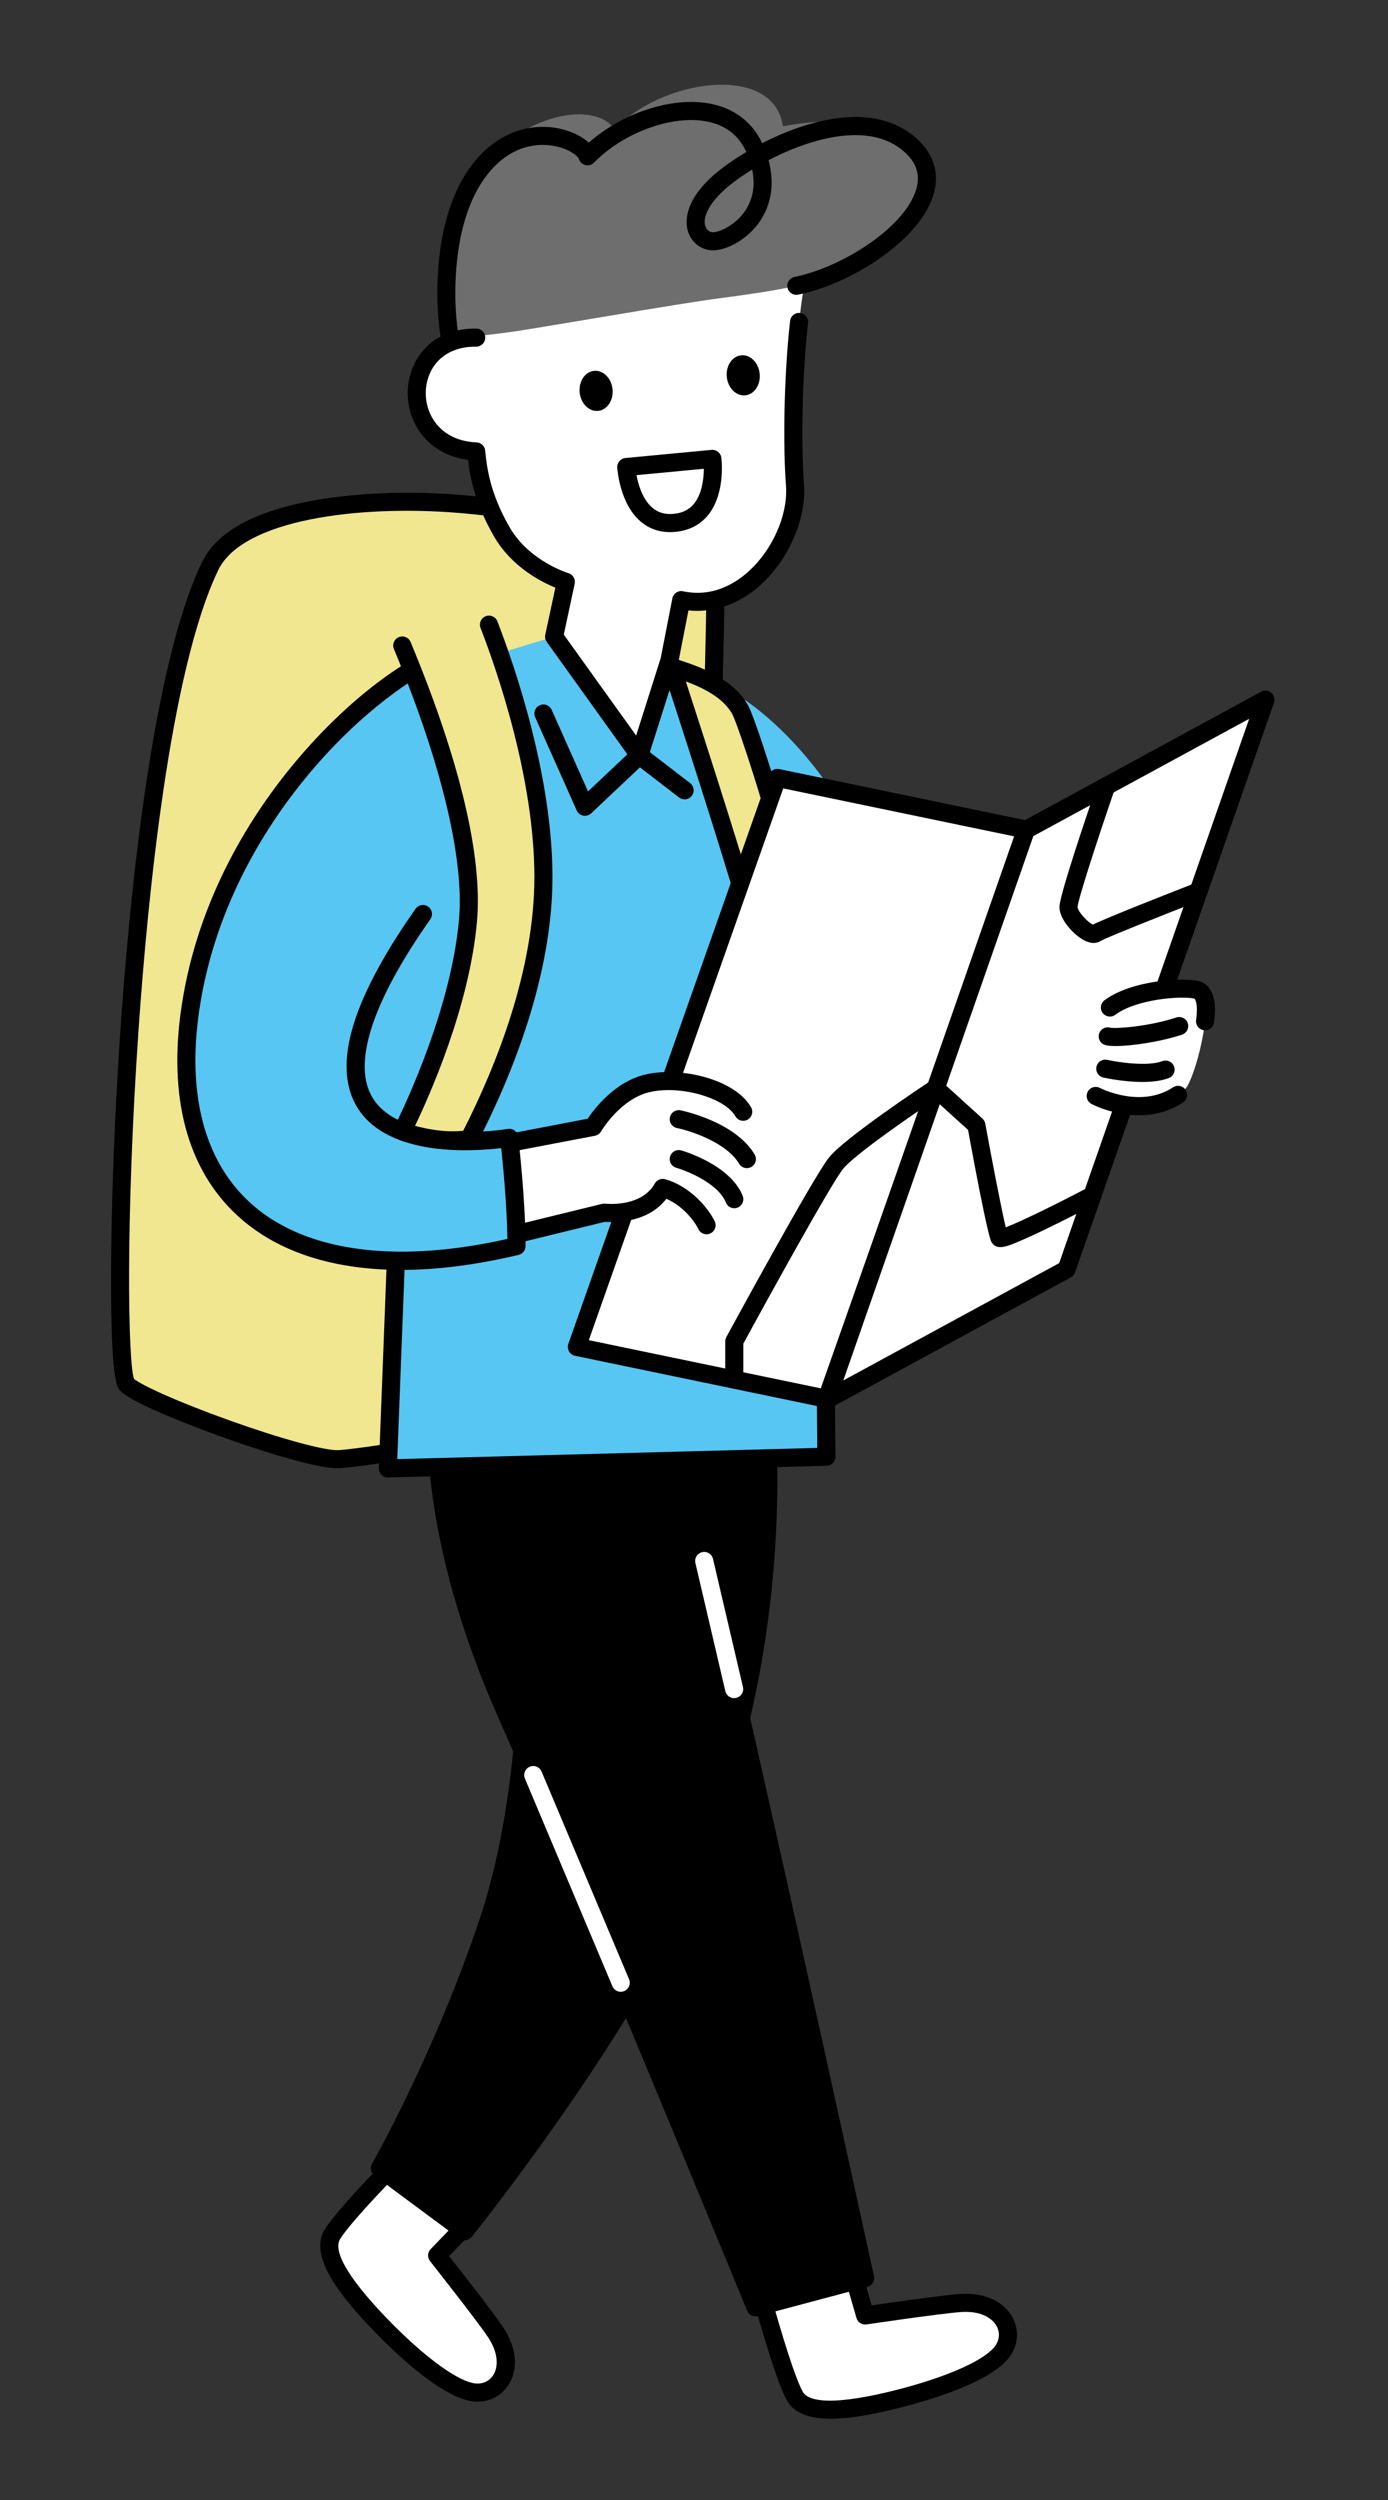 <svg xmlns="http://www.w3.org/2000/svg" fill="none" viewBox="0 0 1000 1800" width="1000" height="1800"><rect x="0" y="0" width="1000" height="1800" fill="#333333" stroke="none"/><defs><clipPath id="assetClipPath_F385mJbk"><path d="m0 0 h 836.549 a 0,0 0 0 1 0,0 v 1677.189 a 0,0 0 0 1 -0,0 h -836.549 a 0,0 0 0 1 -0,-0 v -1677.189 a 0,0 0 0 1 0,-0 z" id="path_hhJldfOe" fill="#ffffff" /></clipPath></defs><g transform="translate(80 61) rotate(0 419 841.5) scale(1 1)" opacity="1"><g clip-path="url(#assetClipPath_F385mJbk)" transform="scale(1.002 1.002)"><defs /><path d="m472.657 602.393-115.28-8.121c-9.61 157.47-22.63 338.78-24.42 349.99-3.14 19.71-145.04 41.78-168.69 43.36-23.65 1.57-140.32-41-152.93-53.61-12.62-12.61-3.16-457.22 59.91-588.09 20.85-43.26 116.926-49.752 178.24-44.79 66.051 5.345 177.865 27.104 184.825 44.444 1.26 3.143-1.596 106.248-1.596 106.248s44.168 81.348 39.941 150.569z" fill="rgba(240,231,144,1)" id="COm3VG2BtuPiqSsVXD5N9" /><path d="m162.989 994.161c-18.625.001-66.809-16.659-81.512-21.904-10.667-3.805-64.4-23.312-74.737-33.648-2.41-2.408-6.9-6.895-6.736-83.416.108-50.472 2.388-111.312 6.418-171.313 6.367-94.784 22.495-265.095 58.969-340.779 10.316-21.404 36.763-36.224 78.607-44.046 30.795-5.756 69.435-7.36 106.013-4.401 33.779 2.734 79.101 9.744 115.463 17.859 68.727 15.338 73.189 26.457 74.87 30.643.717 1.787 1.282 3.197.141 56.862-.469 22.052-1.056 44.067-1.225 50.269 6.316 12.031 43.902 86.708 39.884 152.503-.105 1.731-.899 3.349-2.203 4.492s-3.021 1.715-4.741 1.596l-108.737-7.66c-9.619 156.753-22.319 332.99-24.088 344.07-1.194 7.497-9.765 13.476-28.657 19.988-13.092 4.513-30.949 9.165-53.076 13.826-40.717 8.578-81.533 14.244-92.943 15.006-.537.036-1.109.053-1.71.053zm-146.513-64.256c5.608 4.653 31.102 16.455 69.37 30.107 37.179 13.264 68.538 21.758 77.99 21.124 10.504-.702 48.898-6.015 88.002-14.104 65.621-13.573 73.923-22.889 74.743-24.083 1.917-13.54 14.738-192.273 24.308-349.074.105-1.731.899-3.349 2.203-4.492 1.304-1.144 3.02-1.718 4.741-1.596l108.587 7.649c1.061-65.083-38.999-139.742-39.417-140.514-.545-1.005-.816-2.137-.785-3.28 1.006-36.329 2.34-95.139 1.8-104.043-2.719-3.503-19.477-12.24-66.542-22.66-36.115-7.996-79.228-14.636-112.515-17.33-70.475-5.704-154.318 4.736-171.86 41.133-34.986 72.597-50.906 237.759-57.282 329.75-9.506 137.16-7.584 239.169-3.344 251.412zm310.177 12.928s0 0 0 0zm-309.986-12.44s0 0 0 0z" fill="rgba(0,0,0,1)" id="ikJLI0J2XQ8CureUiE5i1" /><path d="m467.421 1587.707c.526 1.577 15.766 57.81 24.175 73.051s40.993 9.985 67.796 3.679c26.803-6.307 65.168-18.394 79.358-33.109s3.328-39.766-28.555-37.314c-16.031 1.233-67.971 8.934-67.971 8.934l-8.058-27.854z" fill="rgba(255,255,255,1)" id="MT9REn-sEG4hMaPWPDY16" /><path d="m517.501 1677.137c-14.256 0-26.147-3.363-31.596-13.239-5.129-9.297-13.174-33.358-23.91-71.514-.412-1.465-.677-2.411-.767-2.703-.594-1.78-.375-3.689.575-5.307s2.567-2.706 4.411-3.054l66.745-12.613c3.294-.627 6.52 1.361 7.451 4.58l6.482 22.406c13.959-2.034 49.71-7.153 62.805-8.16 18.503-1.421 33.137 5.373 39.168 18.177 4.78 10.15 2.697 21.694-5.436 30.129-17.451 18.098-63.542 30.453-82.548 34.925-14.267 3.357-29.883 6.373-43.38 6.373zm-41.888-84.363c12.304 43.363 18.57 59.218 21.674 64.844 3.286 5.958 16.472 10.878 60.616.492 28.758-6.767 63.87-18.542 76.167-31.294 4.36-4.522 5.495-10.341 3.033-15.566-2.81-5.965-11.222-11.924-26.41-10.755-15.622 1.201-66.999 8.806-67.516 8.883-3.215.483-6.293-1.499-7.197-4.623l-6.416-22.176-53.951 10.196z" fill="rgba(0,0,0,1)" id="WWzqhbktkKNI7B8IAtOfU" /><path d="m210.377 1487.382c-1.105 1.241-42.262 42.48-51.285 57.365-9.023 14.886 11.772 40.516 30.597 60.61s48.424 47.331 68.254 52.3c19.829 4.968 36.135-16.932 18.119-43.352-9.059-13.284-41.62-54.476-41.62-54.476l20.133-20.868z" fill="rgba(255,255,255,1)" id="xzmwfhWGAVqmHXSwba7X-" /><path d="m263.6 1664.872c-2.369 0-4.795-.298-7.236-.91-24.387-6.111-58.069-39.913-71.418-54.162-20.604-21.993-42.794-49.645-31.412-68.423 5.505-9.083 22.359-28.052 50.092-56.378 1.061-1.083 1.746-1.781 1.954-2.004 1.248-1.402 3.031-2.167 4.887-2.146 1.876.018 3.625.877 4.845 2.302l44.199 51.58c2.18 2.545 2.069 6.331-.258 8.743l-16.194 16.786c8.721 11.088 30.975 39.533 38.374 50.383 10.451 15.325 11.857 31.406 3.761 43.016-5.039 7.227-12.933 11.212-21.594 11.213zm-53.533-167.863c-31.462 32.276-42.084 45.61-45.416 51.106-3.527 5.819-1.223 19.702 29.782 52.797 20.199 21.561 47.905 46.133 65.09 50.439 6.092 1.527 11.703-.391 15.007-5.128 3.771-5.409 4.744-15.672-3.838-28.256-8.827-12.944-41.024-53.697-41.349-54.107-2.018-2.552-1.837-6.203.421-8.544l16.028-16.614-35.727-41.692z" fill="rgba(0,0,0,1)" id="rAzH8p8geRhlf7cYaodsv" /><path d="m471.8 964.32c3.153 69.372.454 192.35-58.861 331.095-45.654 106.79-158.715 247.007-158.715 247.007l-60.964-45.197s44.876-78.584 77.781-176.584c48.35-144 22.073-346.861 22.073-346.861z" fill="rgba(0,0,0,1)" id="RIqm5kPX0A6k1zMGz2bx" /><path d="m254.22 1548.923c-1.348 0-2.706-.417-3.867-1.279l-60.963-45.197c-2.644-1.96-3.405-5.587-1.773-8.445.446-.781 44.957-79.21 77.263-175.43 47.327-140.951 22.05-341.944 21.789-343.958-.232-1.794.294-3.605 1.452-4.995 1.158-1.391 2.843-2.235 4.65-2.331l178.686-9.46c1.734-.093 3.425.511 4.708 1.674 1.284 1.163 2.05 2.791 2.128 4.521 5.318 116.99-14.66 229.345-59.378 333.946-45.481 106.386-158.496 247.123-159.632 248.532-1.281 1.589-3.163 2.42-5.064 2.42zm-52.513-53.527 51.335 38.06c20.208-25.654 113.892-146.966 153.92-240.595 43.109-100.836 62.819-209.037 58.615-321.702l-165.208 8.747c1.784 16.276 5.928 59.531 6.339 113.256.483 63.191-4.244 154.312-29.506 229.549-28.016 83.44-65.112 153.69-75.496 172.686z" fill="rgba(0,0,0,1)" id="mjQz2fd_9usMrmuEB4LO9" /><path d="m234.253 940.145c-3.153 48.35 4.917 128.785 50.453 231.241 49.897 112.269 178.686 425.693 178.686 425.693l78.832-21.022s-111.416-509.781-120.876-533.956-33.35-110.365-33.35-110.365l-153.744 8.409z" fill="rgba(0,0,0,1)" id="AaPnsAbBiUCeQdM-GN38l" /><path d="m463.39 1603.58c-2.58 0-4.989-1.544-6.01-4.03-1.288-3.134-129.325-314.623-178.614-425.524-50.289-113.152-53.538-195.367-50.999-234.303.214-3.283 2.847-5.888 6.131-6.067l153.744-8.409c3.048-.175 5.803 1.812 6.619 4.754.238.859 23.909 86.143 33.14 109.732 9.538 24.374 116.619 514.101 121.173 534.937.742 3.395-1.317 6.773-4.675 7.668l-78.832 21.022c-.559.149-1.122.221-1.677.221zm-222.963-657.263c-1.733 39.761 3.431 117.157 50.218 222.429 45.811 103.076 159.44 378.911 176.587 420.582l67.315-17.951c-38.862-177.722-112.001-508.376-119.252-526.907-8.252-21.089-26.853-86.99-32.157-105.958l-142.71 7.805z" fill="rgba(0,0,0,1)" id="mGmYhQEN1SKNZQpAZbB_U" /><path d="m318.579 396.595-81.699 24.835s-79.883 238.599-81.985 272.234 51.504 109.314 51.504 109.314l-7.358 191.299 315.328-8.409 15.066-460.586s-48.876-91.589-127.849-107.182c-35.914-7.091-83.007-21.505-83.007-21.505z" fill="rgba(87,198,242,1)" id="t_C-xZzIq7eJZHGsUykbo" /><path d="m199.041 1000.776c-1.735 0-3.4-.694-4.623-1.931-1.264-1.278-1.941-3.022-1.872-4.819l7.358-191.299c.138-3.587 3.142-6.393 6.745-6.245 3.587.138 6.383 3.158 6.245 6.745l-7.091 184.367 302.009-8.054-1.14-124.82c-.033-3.59 2.851-6.526 6.44-6.559h.061c3.562 0 6.466 2.871 6.498 6.44l1.198 131.208c.033 3.545-2.782 6.463-6.326 6.557l-315.329 8.409c-.058.001-.116.002-.173.002z" fill="rgba(0,0,0,1)" id="tnZUYg4hUi4ClZt-IHqvL" /><path d="m501.319 130.982c-10.148 39.994-12.535 117.594-9.551 156.394 2.985 38.8-34.025 93.12-81.778 82.972l-8.422 43.141-21.723 68.484-61.266-85.377 8.438-39.379s-30.443-8.954-45.963-35.815-17.311-46.56-18.505-57.901c-57.305-2.388-56.708-82.375 0-81.778 41.785-39.397 238.769-50.738 238.769-50.738z" fill="rgba(255,255,255,1)" id="DxvBWFmmV5hIxYqXn5HKV" /><path d="m242.399 183.058s25.805-2.893 40.642-4.782c19.27-2.453 94.248-15.766 140.672-22.861 43.198-6.602 103.533-9.985 140.321-44.146s33.635-101.431-80.934-81.46c-6.832-46.248-88.382-33.328-120.876 2.365-17.869-26.277-92.616-4.353-112.467 58.733-16.467 52.333-7.358 92.151-7.358 92.151z" fill="rgba(110,110,110,1)" id="ueDu7XxlcIH_BqXzAloTs" /><path d="m379.844 488.472c-2.073 0-4.047-.993-5.28-2.71l-61.266-85.377c-1.069-1.489-1.459-3.359-1.075-5.151l7.252-33.843c-10.174-4.135-31.457-14.943-44.049-36.738-14.009-24.246-17.309-42.812-18.76-55.133-29.232-3.776-43.935-26.917-43.354-49.161.569-21.821 16.023-45.141 48.583-45.141.242 0 .479 0 .724.004 3.59.038 6.469 2.979 6.431 6.568-.038 3.566-2.94 6.432-6.498 6.432-.023 0-.046 0-.07 0-24.369-.23-35.747 16.126-36.174 32.477-.437 16.736 10.803 35.236 36.513 36.308 3.221.134 5.856 2.608 6.194 5.813l.076.729c1.156 11.034 3.09 29.502 17.592 54.602 13.973 24.184 41.901 32.751 42.182 32.835 3.249.97 5.22 4.279 4.509 7.594l-7.836 36.566 52.031 72.507 17.691-55.773 8.351-42.775c.333-1.71 1.34-3.215 2.794-4.176 1.453-.961 3.231-1.299 4.937-.936 20.464 4.349 36.41-4.938 46.183-13.494 17.972-15.734 29.389-41.485 27.763-62.622-2.068-26.886-1.716-76.088 2.959-118.108.397-3.568 3.607-6.142 7.179-5.741 3.568.397 6.138 3.611 5.741 7.179-4.586 41.222-4.939 89.394-2.917 115.674 1.919 24.958-11.306 55.142-32.162 73.4-15.135 13.25-32.994 19.326-50.917 17.461l-7.223 36.996c-.047.243-.109.483-.184.72l-21.723 68.484c-.744 2.344-2.747 4.068-5.175 4.454-.341.054-.683.081-1.021.081z" fill="rgba(0,0,0,1)" id="p-66twFmB4HmWNCsnwAi" /><ellipse cx="348.527" cy="219.987" rx="11.873" ry="14.454" transform="matrix(.995 -.105 .105 .995 -21.114 37.694)" fill="rgba(0,0,0,1)" id="PzS_lzLG80qFkLHtvmGX4" /><path d="m403.051 418.407s53.379 163.052 59.686 192.482c6.307 29.431 30.921 14.715 32.804-6.307 1.882-21.022-35.872-140.849-42.747-154.599-10.511-21.022-42.385-28.774-49.743-31.577z" fill="rgba(240,231,144,1)" id="OnjwcprXiqLS7GCm2dYfz" /><path d="m476.757 633.933c-4.656 0-16.174-2.074-20.376-21.681-6.163-28.762-58.975-190.195-59.507-191.822-.78-2.381-.122-4.998 1.691-6.727s4.458-2.262 6.8-1.37c.817.312 2.18.756 3.758 1.271 11.711 3.824 39.137 12.778 49.484 33.473 3.789 7.579 15.275 42.222 25.081 75.649 8.985 30.63 19.458 69.795 18.327 82.436-1.353 15.113-12.282 28.007-24.362 28.744-.259.016-.56.026-.896.026zm-63.49-205.167c12.653 38.872 50.473 155.786 55.825 180.762.58 2.705 2.817 11.409 7.533 11.41.078 0 .156-.002.236-.007 4.382-.267 11.315-6.994 12.205-16.927.556-6.207-3.842-29.856-17.853-77.617-10.167-34.657-21.179-67.386-24.234-73.495-6.211-12.422-22.2-19.884-33.712-24.125z" fill="rgba(0,0,0,1)" id="v7BW-gjzAyHH_Mtshjp0I" /><ellipse cx="454.28" cy="208.855" rx="11.873" ry="14.454" transform="matrix(.995 -.105 .105 .995 -19.368 48.703)" fill="rgba(0,0,0,1)" id="N2uxCAXWXZyOU83crZ0wr" /><path d="m514.559 944.262-179.627-37.292 144.161-408.855 179.627 37.293z" fill="rgba(255,255,255,1)" id="Nxv3vJVpBLy5CSwZmI9Ha" /><path d="m514.563 950.763c-.438 0-.881-.044-1.325-.137l-179.627-37.292c-1.836-.381-3.419-1.537-4.34-3.171s-1.092-3.586-.468-5.355l144.161-408.854c1.082-3.068 4.266-4.866 7.451-4.203l179.626 37.292c1.836.381 3.419 1.537 4.34 3.171s1.092 3.586.468 5.355l-144.161 408.854c-.931 2.641-3.419 4.339-6.126 4.339zm-171.028-48.646 166.783 34.626 139.799-396.482-166.782-34.626-139.799 396.482z" fill="rgba(0,0,0,1)" id="j5xVxDvp0VYbtqeOqSXEc" /><path d="m687.032 851.268-172.201 93.548 143.016-409.408 172.202-93.548z" fill="rgba(255,255,255,1)" id="ds2wTDKqPjd-w59k0Bduj" /><path d="m514.832 951.316c-1.511 0-3.009-.526-4.212-1.548-2.046-1.74-2.812-4.56-1.926-7.096l143.017-409.408c.533-1.525 1.614-2.797 3.033-3.568l172.201-93.547c2.362-1.283 5.267-.98 7.313.759 2.046 1.74 2.812 4.56 1.926 7.096l-143.017 409.408c-.533 1.525-1.614 2.797-3.033 3.568l-172.201 93.547c-.974.529-2.041.789-3.102.789zm148.324-411.395-136.638 391.148 155.206-84.314 136.638-391.148zm23.876 311.347h.01z" fill="rgba(0,0,0,1)" id="jsxHj-FY-OXfcRQ2ndXTd" /><path d="m401.938 321.484c-8.078 0-15.163-2.548-21.108-7.601-15.17-12.894-16.798-37.743-16.86-38.794-.206-3.494 2.393-6.523 5.877-6.853l61.913-5.852c3.494-.329 6.615 2.169 7.06 5.647.131 1.026 3.07 25.315-9.26 40.868-5.697 7.186-13.571 11.346-23.402 12.362-1.434.148-2.841.223-4.218.223zm-24.127-40.943c1.282 6.774 4.354 17.438 11.466 23.461 4.204 3.561 9.291 4.977 15.541 4.329 6.305-.652 11.065-3.108 14.553-7.508 5.473-6.903 6.818-17.538 6.869-24.86zm-7.353-5.834h.01z" fill="rgba(0,0,0,1)" id="lu2DhDT7xuNcXWLdNhBWj" /><path d="m244.437 191.268c-2.671 0-5.174-1.659-6.122-4.318-3.639-10.202-12.013-85.342 20.858-128.9 22.804-30.217 50.649-28.854 61.561-26.867 9.35 1.704 17.579 5.605 22.775 10.451 24.344-21.465 59.713-33.147 86.855-28.095 17.492 3.255 30.534 13.079 37.844 28.463 11.25-5.789 23.961-11.07 37.097-14.559 33.276-8.837 59.961-3.848 77.174 14.429 10.113 10.738 13.108 23.821 8.663 37.834-4.785 15.082-18.357 31.037-38.217 44.925-18.25 12.762-39.707 22.32-58.869 26.223-3.514.717-6.95-1.554-7.667-5.072s1.554-6.95 5.072-7.667c34.07-6.94 78.639-35.075 87.289-62.341 3.018-9.513 1.143-17.687-5.735-24.99-17.357-18.43-44.587-16.033-64.373-10.778-12.771 3.392-25.105 8.601-35.905 14.265 6.217 22.712-1.793 38.234-7.699 45.956-10.175 13.302-25.641 19.909-34.713 18.615-7.572-1.082-13.581-6.483-15.682-14.095-1.683-6.095-2.91-22.447 21.971-42.589 5.194-4.205 12.103-9.042 20.191-13.846-5.465-12.053-15.157-19.451-28.821-21.994-24.929-4.641-59.637 8.117-80.738 29.672-1.614 1.648-3.98 2.317-6.218 1.76-2.238-.558-4.012-2.26-4.663-4.473-.592-1.872-6.938-7.415-18.407-9.384-10.519-1.807-30.798-1.352-48.411 21.987-15.47 20.499-20.261 49.193-21.557 69.656-1.505 23.775 1.226 43.288 2.566 47.046 1.206 3.381-.557 7.1-3.938 8.306-.722.257-1.459.38-2.184.38zm216.556-130.318c-6.417 3.946-11.931 7.859-16.198 11.313-15.446 12.504-19.229 23.193-17.62 29.026.715 2.589 2.58 4.341 4.989 4.685 3.707.527 15.025-3.807 22.549-13.644 4.918-6.43 9.368-16.694 6.279-31.38z" fill="rgba(0,0,0,1)" id="lTKbXVn-Aaqzra8_lU52g" /><path d="m276.822 762.773 69.898-13.927s16.303-25.397 38.891-31.27c26.277-6.832 61.489 4.204 70.423 23.124 3.679 31.007-.526 66.219-27.854 78.832-14.19-18.92-29.956-29.431-31.533-26.803s-11.036 17.767-42.044 17.767l-73.577 17.991z" fill="rgba(255,255,255,1)" id="iEJ9whJO-XogMkpKYTuv" /><path d="m239.886 408.817c-49.253 17.869-161.72 114.569-182.742 254.365s70.423 210.219 234.394 171.328c0-33.635-5.255-77.781-5.255-77.781s-199.708 34.686-62.015-160.818 15.618-187.095 15.618-187.095z" fill="rgba(87,198,242,1)" id="xli4O9Mx4WV5mCTvIIeME" /><path d="m208.636 851.628c-12.021 0-23.518-.78-34.464-2.342-34.114-4.869-62.13-17.195-83.27-36.637-36.097-33.198-49.993-85.217-40.186-150.434 11.854-78.833 51.264-139.288 82.237-176.122 40.545-48.217 81.75-75.055 104.716-83.387 3.376-1.225 7.103.52 8.327 3.894 1.224 3.375-.519 7.103-3.894 8.327-23.15 8.399-62.802 36.248-99.2 79.533-29.896 35.553-67.928 93.852-79.332 169.688-9.135 60.75 3.358 108.792 36.13 138.932 25.516 23.467 63.114 35.428 109.334 35.429 23.279 0 48.746-3.034 75.962-9.159-.362-24.244-3.101-52.64-4.439-65.247-20.535 2.478-80.919 6.445-103.141-28.641-8.856-13.983-10.427-32.306-4.667-54.458 6.355-24.441 21.899-54.33 46.202-88.835 2.067-2.935 6.122-3.639 9.057-1.572s3.639 6.123 1.572 9.057c-42.295 60.053-56.536 104.609-41.181 128.853 21.787 34.399 96.022 21.947 96.769 21.818 1.757-.304 3.564.125 4.995 1.191 1.431 1.065 2.361 2.673 2.572 4.444.216 1.818 5.301 44.916 5.301 78.549 0 3.012-2.069 5.629-5 6.325-30.3 7.187-58.554 10.792-84.402 10.793z" fill="rgba(0,0,0,1)" id="jD6lO6-VDXxRnViCz4tgb" /><path d="m448.018 1159.338c-2.951 0-5.622-2.023-6.323-5.021l-21.528-92.053c-.817-3.495 1.354-6.992 4.849-7.809 3.498-.817 6.992 1.354 7.809 4.849l21.528 92.053c.817 3.495-1.354 6.992-4.849 7.809-.498.117-.996.172-1.486.172z" fill="rgba(255,255,255,1)" id="E2A875I3nju7RHQo_Pq3L" /><path d="m366.478 1370.349c-2.536 0-4.946-1.493-5.993-3.977l-62.903-149.23c-1.394-3.308.157-7.12 3.465-8.515 3.31-1.393 7.121.157 8.515 3.465l62.903 149.23c1.394 3.308-.157 7.12-3.465 8.515-.825.347-1.68.512-2.522.512z" fill="rgba(255,255,255,1)" id="XK-OJf4igZdysBrs00sm0" /><path d="m289.349 766.31c-3.057 0-5.782-2.167-6.377-5.281-.674-3.526 1.638-6.931 5.164-7.604l54.594-10.434c4.721-7.109 19.322-26.465 41.369-31.737 24.949-5.966 64.451 3.189 76.085 23.509 1.784 3.115.705 7.087-2.411 8.871-3.115 1.784-7.086.705-8.871-2.411-7.706-13.457-40.039-22.525-61.781-17.325-21.084 5.042-34.645 27.977-34.779 28.208-.946 1.625-2.556 2.771-4.403 3.125l-57.364 10.963c-.412.079-.823.117-1.228.117z" fill="rgba(0,0,0,1)" id="U5DGppM9eS41Aujs39h_h" /><path d="m291.532 832.418c-2.925 0-5.583-1.989-6.309-4.958-.853-3.487 1.283-7.005 4.77-7.858l63.065-15.421c.771-.189 1.571-.234 2.358-.135.24.029 25.802 2.899 35.561-14.498 1.463-2.608 4.518-3.879 7.397-3.086 17.982 4.96 31.188 20.827 35.676 30.281 1.54 3.243.159 7.12-3.084 8.66s-7.12.159-8.659-3.084c-2.967-6.249-11.527-16.877-23.028-21.792-13.668 17.858-38.247 17.036-44.208 16.545l-61.99 15.158c-.519.127-1.038.188-1.549.188z" fill="rgba(0,0,0,1)" id="TMsa64keGUAzgZwAMx_lF" /><path d="m448.122 807.318c-2.581 0-5.021-1.547-6.038-4.09-5.446-13.627-27.593-22.643-35.667-24.966-3.447-.992-5.442-4.59-4.454-8.039.989-3.448 4.579-5.447 8.03-4.46 1.434.409 35.229 10.286 44.162 32.64 1.333 3.333-.29 7.116-3.624 8.448-.791.316-1.607.466-2.41.466z" fill="rgba(0,0,0,1)" id="iHERVxy8PKskBA-xqNSF" /><path d="m457.18 778.515c-2.216 0-4.375-1.133-5.591-3.175-9.212-15.469-35.371-23.754-44.673-25.642-3.518-.714-5.792-4.145-5.078-7.663.714-3.519 4.147-5.789 7.663-5.078 1.596.324 39.244 8.201 53.257 31.731 1.837 3.084.826 7.074-2.259 8.91-1.042.621-2.188.917-3.319.917z" fill="rgba(0,0,0,1)" id="CYkyU9U1jfYZhtdUtnkU" /><path d="m209.388 402.948c5.35 13.245 53.594 124.818 47.288 197.343-6.307 72.526-47.288 151.672-47.288 151.672s24.076 9.408 48.049 5.707c27.968-54.285 53.572-123.044 53.457-188.825-.146-83.531-36.363-173.373-39.153-180.876" fill="rgba(240,231,144,1)" id="CaVKxDuThcA-3wGaEUUt4" /><path d="m245.686 765.035c-20.425 0-37.791-6.676-38.663-7.017-1.716-.67-3.067-2.038-3.716-3.762-.65-1.724-.537-3.644.31-5.28.404-.781 40.467-78.887 46.585-149.248 3.753-43.158-12.424-111.064-45.551-191.212-.552-1.335-.987-2.388-1.288-3.134-1.345-3.329.264-7.117 3.593-8.461 3.327-1.344 7.117.264 8.461 3.593.292.723.714 1.742 1.249 3.037 34.4 83.227 50.475 151.453 46.488 197.304-5.339 61.394-34.465 126.243-44.583 147.225 7.759 2.16 21.119 4.966 34.642 3.582 23.787-46.791 51.301-115.507 51.184-182.804-.123-70.481-26.648-147.113-38.047-176.789-.316-.823-.552-1.438-.699-1.833-1.251-3.365.462-7.107 3.827-8.358s7.107.462 8.358 3.826c.137.367.356.938.65 1.703 11.657 30.349 38.784 108.781 38.911 181.428.125 71.38-29.394 143.708-54.179 191.813-.953 1.848-2.731 3.129-4.787 3.447-4.297.664-8.586.94-12.744.94z" fill="rgba(0,0,0,1)" id="XCwFYewftAxo4uBuTQijM" /><path d="m340.764 525.331c-.425 0-.852-.042-1.276-.126-2.066-.414-3.803-1.803-4.661-3.727l-29.868-67.007c-1.461-3.279.012-7.122 3.291-8.583 3.28-1.461 7.122.012 8.583 3.291l26.138 58.638 32.415-30.572c2.323-2.19 5.892-2.37 8.422-.424l32.557 25.034c2.846 2.188 3.379 6.269 1.191 9.115-2.188 2.847-6.27 3.379-9.115 1.191l-28.166-21.657-35.051 33.058c-1.218 1.148-2.818 1.771-4.46 1.771z" fill="rgba(0,0,0,1)" id="gNwc3s64dbbQIOViMo7q9" /><path d="m706.5 616.709c-1.95 0-4.292-.54-7.051-2.017-7.322-3.918-17.536-14.892-17.536-23.861 0-8.096 19.223-64.855 27.487-88.883 1.167-3.395 4.866-5.2 8.261-4.032 3.395 1.167 5.2 4.866 4.032 8.261-12.816 37.26-26.295 79.012-26.778 84.709.16 3.118 7.315 11.091 11.117 12.619 10.115-5.072 58.19-23.878 73.498-29.836 3.346-1.303 7.113.354 8.415 3.699 1.302 3.346-.354 7.113-3.699 8.415-32.358 12.595-68.735 27.163-72.581 29.417-1.238.811-2.947 1.509-5.165 1.509zm-1.978-12.371s0 0-.001 0zm.004-.002s0 0 0 0z" fill="rgba(0,0,0,1)" id="eIUqA5TOb4vO3Iw7JjdI4" /><path d="m448.12 933.944c-3.59 0-6.5-2.91-6.5-6.5v-24.438c0-1.084.271-2.151.789-3.104 2.548-4.688 62.54-114.978 73.789-129.003 11.327-14.122 66.874-50.979 73.171-55.136 2.477-1.634 5.749-1.385 7.947.61l29.245 26.519c1.057.958 1.769 2.237 2.027 3.641 5.419 29.504 11.793 62.248 14.718 74.499 10.514-3.951 36.374-16.622 59.263-28.646 3.177-1.667 7.107-.446 8.777 2.731 1.669 3.178.446 7.108-2.731 8.777-.162.085-16.391 8.604-32.701 16.58-9.641 4.715-17.448 8.332-23.204 10.75-8.349 3.509-15.561 6.54-19.357.885-.845-1.259-3.075-4.587-17.152-81.064l-23.867-21.641c-18.994 12.704-58.122 39.815-65.994 49.629-8.608 10.732-53.923 92.922-71.718 125.626v22.785c0 3.59-2.91 6.5-6.5 6.5z" fill="rgba(0,0,0,1)" id="hKl8CnXbh5q5Dtga6F0iS" /><path d="m782.561 650.825c-18.721-3.756-53.328 5.442-64.354 12.262-19.368 16.76-21.127 58.675-10.202 63.552 36.002 10.14 60.466 1.175 65.437-6.426 8.172-12.495 20.594-67.085 9.12-69.388z" fill="rgba(255,255,255,1)" id="d4doLFEFfh-k_mc-DSr" /><path d="m786.64 679.449c-.229 0-.459-.012-.692-.036-3.57-.375-6.158-3.6-5.783-7.17.012-.113.038-.32.078-.61 1.461-10.693-.568-14.764-1.432-14.963-9.054-2.089-41.488.278-56.721 11.629-2.877 2.145-6.95 1.55-9.096-1.329-2.145-2.879-1.55-6.951 1.329-9.096 19.586-14.593 56.599-16.365 67.411-13.871 5.577 1.286 14.474 6.815 11.39 29.39l-.035.26c-.35 3.337-3.166 5.796-6.448 5.796z" fill="rgba(0,0,0,1)" id="do8TXPeD92D-QikIljY-U" /><path d="m722.282 690.756c-3.167 0-5.704-.219-7.353-.673-3.461-.955-5.493-4.534-4.538-7.994.953-3.456 4.526-5.486 7.979-4.542 3.802.906 27.634-.72 47.605-7.296 3.412-1.123 7.084.731 8.207 4.141s-.731 7.084-4.141 8.207c-15.626 5.146-36.011 8.158-47.759 8.158z" fill="rgba(0,0,0,1)" id="Ttq0lQ5CKhnLfU2t3ms" /><path d="m739.06 740.522c-18.396 0-33.155-7.641-34.096-8.138-3.173-1.679-4.384-5.612-2.705-8.785 1.677-3.17 5.605-4.381 8.775-2.71.467.242 29.295 14.922 52.592-.462 2.997-1.979 7.028-1.153 9.006 1.842 1.979 2.996 1.154 7.028-1.842 9.006-10.552 6.968-21.685 9.249-31.73 9.249z" fill="rgba(0,0,0,1)" id="xjtgIqExrfhsKLy_tT86" /><path d="m741.535 716.578c-13.163 0-25.997-2.729-28.051-3.185-3.504-.779-5.714-4.251-4.935-7.755s4.249-5.714 7.755-4.935c7.388 1.635 28.9 4.987 39.62.93 3.357-1.271 7.109.421 8.38 3.778s-.421 7.109-3.778 8.38c-5.491 2.079-12.285 2.788-18.991 2.788z" fill="#000000" id="sKr9KLaz76LWhj-5R3Z4O" /></g></g></svg>